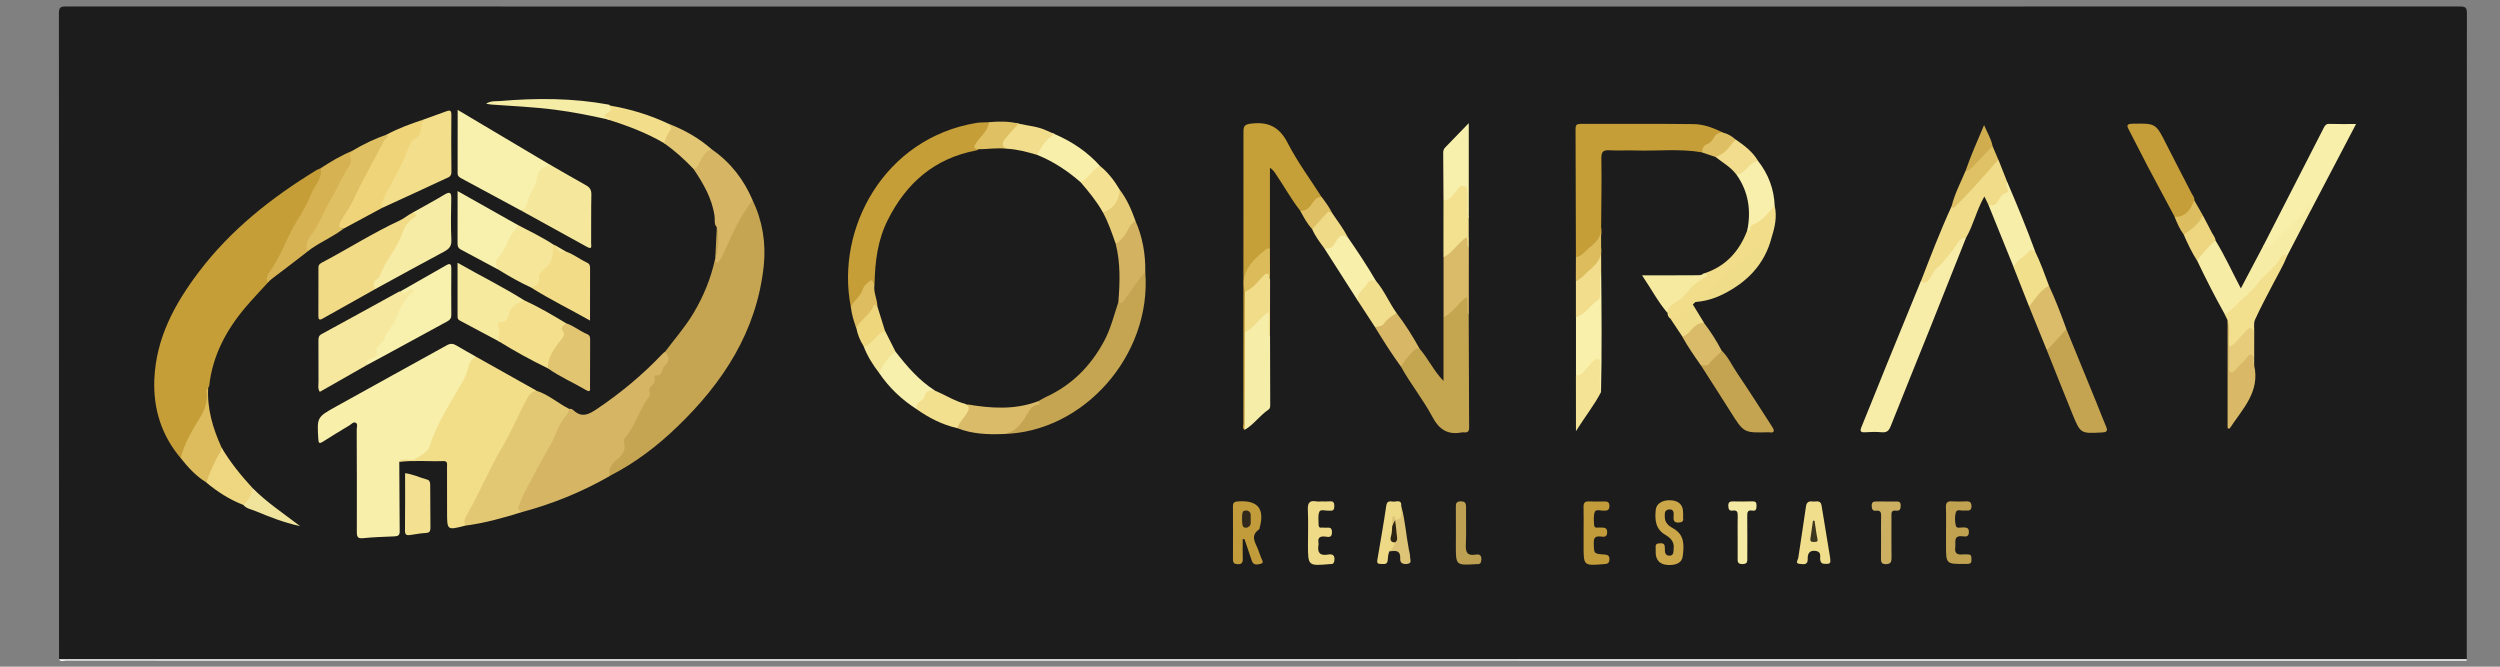 <?xml version="1.0" encoding="utf-8"?>
<!-- Generator: Adobe Illustrator 24.3.0, SVG Export Plug-In . SVG Version: 6.00 Build 0)  -->
<svg version="1.1" id="katman_1" xmlns="http://www.w3.org/2000/svg" xmlns:xlink="http://www.w3.org/1999/xlink" x="0px" y="0px"
	 viewBox="0 0 4252 1133.9" style="enable-background:new 0 0 4252 1133.9;" xml:space="preserve">
<rect x="0" y="0" width="4252" height="1133.9" fill="#808080" stroke="none"/>
<style type="text/css">
	.st0{fill:#1C1C1C;}
	.st1{fill:#FEFEFE;}
	.st2{fill:#C69E38;}
	.st3{fill:#C5A551;}
	.st4{fill:#F8EFAB;}
	.st5{fill:#F2DE89;}
	.st6{fill:#D6B665;}
	.st7{fill:#C59F38;}
	.st8{fill:#C59E38;}
	.st9{fill:#E3C873;}
	.st10{fill:#F8F0AD;}
	.st11{fill:#F7EDA8;}
	.st12{fill:#C4A550;}
	.st13{fill:#F1DB87;}
	.st14{fill:#F6E89E;}
	.st15{fill:#F5E79B;}
	.st16{fill:#F2DE8B;}
	.st17{fill:#F7ECA5;}
	.st18{fill:#F7EFAA;}
	.st19{fill:#F7ECA6;}
	.st20{fill:#EFD47A;}
	.st21{fill:#F6EA9F;}
	.st22{fill:#F3DF8C;}
	.st23{fill:#F1DC89;}
	.st24{fill:#F8F1AD;}
	.st25{fill:#C4A450;}
	.st26{fill:#D6B253;}
	.st27{fill:#C59E39;}
	.st28{fill:#F2DC87;}
	.st29{fill:#F6EDA9;}
	.st30{fill:#DFC063;}
	.st31{fill:#F5E699;}
	.st32{fill:#F2DE8A;}
	.st33{fill:#E1C571;}
	.st34{fill:#DDBC5E;}
	.st35{fill:#F7EEAA;}
	.st36{fill:#F0DD89;}
	.st37{fill:#DABB6A;}
	.st38{fill:#F3E08E;}
	.st39{fill:#F8F0AB;}
	.st40{fill:#DABB69;}
	.st41{fill:#D3B361;}
	.st42{fill:#F7F0AC;}
	.st43{fill:#F3E191;}
	.st44{fill:#F8EFAA;}
	.st45{fill:#F7EFAB;}
	.st46{fill:#F3E18F;}
	.st47{fill:#D9B967;}
	.st48{fill:#C29C3A;}
	.st49{fill:#EFD781;}
	.st50{fill:#DABC6A;}
	.st51{fill:#F0DE8C;}
	.st52{fill:#F3E08F;}
	.st53{fill:#F6EAA1;}
	.st54{fill:#CBA749;}
	.st55{fill:#F5ECA6;}
	.st56{fill:#D8B867;}
	.st57{fill:#F4E394;}
	.st58{fill:#F2DD8B;}
	.st59{fill:#EEDA87;}
	.st60{fill:#F2DF8C;}
	.st61{fill:#F2DF8D;}
	.st62{fill:#E2C673;}
	.st63{fill:#F4E292;}
	.st64{fill:#C1A251;}
	.st65{fill:#F1DD8B;}
	.st66{fill:#D9BB69;}
	.st67{fill:#E0C266;}
	.st68{fill:#E7CC78;}
	.st69{fill:#BDA051;}
	.st70{fill:#CDAF62;}
	.st71{fill:#F5EAA3;}
	.st72{fill:#F1DD8D;}
	.st73{fill:#EED986;}
	.st74{fill:#EFDA88;}
	.st75{fill:#E6CC7B;}
	.st76{fill:#EED680;}
	.st77{fill:#F3E496;}
	.st78{fill:#EED67D;}
	.st79{fill:#DEBD61;}
	.st80{fill:#DCBB5B;}
	.st81{fill:#F0E49D;}
	.st82{fill:#DDBC5D;}
	.st83{fill:#DDC476;}
	.st84{fill:#DFBF64;}
	.st85{fill:#DFBF63;}
	.st86{fill:#D0AD4F;}
	.st87{fill:#DCBD60;}
	.st88{fill:#30291C;}
	.st89{fill:#3C361E;}
	.st90{fill:#2C2313;}
</style>
<g>
	<path class="st0" d="M100.4,1121.2c0-366.2,0-732.3-0.2-1098.5c0-9.6,2.2-11.7,11.8-11.7c1357.3,0.2,2714.6,0.2,4071.9,0
		c9.6,0,11.8,2.2,11.8,11.7c-0.3,366.2-0.2,732.3-0.2,1098.5c-4.4,2.4-9.2,1.2-13.8,1.2c-1355.8,0.1-2711.5,0.1-4067.3,0
		C109.6,1122.4,104.8,1123.6,100.4,1121.2z"/>
	<path class="st1" d="M100.4,1121.2c1365,0,2730,0,4094.9,0c-0.6,0.8,1.3,2.7-1.3,2.6c-3.4-0.1-6.8,0-10.2,0
		c-1357.3,0-2714.6,0-4071.9-0.2C108.1,1123.6,103.2,1126.6,100.4,1121.2z"/>
	<path class="st2" d="M455.5,480.7c-12.5,13.8-25.4,27.2-37.5,41.4c-33.1,39-56.5,82.5-62.2,134.2c-0.1,1.1-1.2,2.2-1.8,3.3
		c-3.6,8.1-1.8,16.7-1.2,24.8c0.6,7.7-1,14.1-4.9,20.5c-13.4,21.7-25.4,44.1-34.8,67.9c-1.1,2.8-2.6,5.4-5.7,6.5
		c-32.7-38.8-46.9-83.6-44.9-134c2.8-70.2,34.6-128.5,75.6-182.7c54.3-71.8,123.8-126.6,200.1-173.2c2.1-1.3,4.6-2.1,6.9-3.1
		c7,6.5,2.9,13,0,19.6c-19.9,44-45.8,85-65.2,129.1C472.9,450.8,460.5,463.7,455.5,480.7z"/>
	<path class="st3" d="M1280.1,340.6c17,35.7,23,73.4,18.8,112.4c-12.1,110.6-68.8,197.6-147.1,272.9
		c-34.4,33.2-72.1,61.8-114.8,83.6c-6.8-3-4.8-8.4-2.8-12.9c3.4-7.7,7.5-15.2,14.5-20.5c4.2-3.2,8.9-7.3,8.3-12.2
		c-2.5-19.9,11.2-33.2,19.4-48.2c12.7-23.4,23.4-47.5,32.8-72.3c1.2-3.3,2.4-6.1,5.3-8.3c12.1-9.4,19-21.3,16.9-37.2
		c16-21.3,33.6-41.3,47.4-64.2c17.6-29.2,30.3-60.2,37.5-93.5c5.1,1.6,6.7-2.2,8.2-5.7c9.9-22.3,20.4-44.3,31.7-66
		C1262,357.6,1267.9,346.3,1280.1,340.6z"/>
	<path class="st4" d="M679.1,785.6c0.2,39.5,0.3,79,0.7,118.5c0.1,7.4-4.2,7.9-9.9,8.2c-17.4,0.8-34.9,1.2-52.2,3
		c-8.8,0.9-10.8-1.7-10.8-10.1c0.2-58.2,0-116.5-0.2-174.7c0-3.9,2.4-9.5-1.9-11.6c-3.9-1.9-7.5,2.9-11,4.9
		c-14.9,8.9-29.8,17.9-44.4,27.3c-6.1,3.9-7.6,2.9-8-4.2c-2.2-36.8-2.6-37.2,29.3-55c62.9-35.1,126.2-69.6,189.1-104.6
		c6.1-3.4,10.7-3.2,16.3,0.2c10.9,6.6,22.1,12.6,33.1,18.9c-9.9,20.9-17.5,42.6-29.6,62.7c-17.6,29.3-35.1,59-46.1,91.7
		c-4.3,12.7-18.3,21.7-31.7,22.5C694.4,783.7,686.2,780,679.1,785.6z"/>
	<path class="st5" d="M679.1,785.6c6.5-7.3,15.1-2.6,22.6-3.6c5.5-0.7,26.3-14.4,27.9-19.6c12.5-42.1,37.3-78,58.5-115.7
		c3.6-6.5,6.1-13,7.6-19.9c1.9-8.8,6-15.6,13.6-20.3c34.3,19.3,68.6,38.6,102.9,57.8c-19.3,20.1-26.3,47.1-39.7,70.5
		c-18.7,32.8-36,66.3-53.3,99.7c-10.1,19.4-20.1,38.9-27.9,59.5c-30.9,8-30.9,8-30.9-22.9c0-25.8,0-51.7-0.1-77.5
		c0-4.4,1.4-9.7-6.3-9.4C729.1,785.1,704,782.5,679.1,785.6z"/>
	<path class="st6" d="M1131.4,597.9c6.8,8,7.7,17-0.3,23.6c-6.2,5.1-3.2,19-16.6,17c-2-0.3-1.5,3.3-1,5.4c1.2,4.7-1,8.2-4.3,11.3
		c-3.5,3.3-6.6,6.7-4.2,12.2c1.2,2.6,0.1,5.2-1.3,7.2c-16,21.9-23,49-40.5,70c-2.9,3.5-2.1,6.7-1.4,10.6c2,10.5-2.2,17.8-10.8,24.8
		c-8.7,7-17.4,16-13.9,29.6c-47.5,27.3-97.9,47.6-150.8,61.8c-10.8-2.1-8-9.3-5.5-15.7c10-25.3,23.7-48.8,36.6-72.6
		c10.5-19.4,21.5-38.5,29.8-59.1c4.5-11.1,11.8-20.5,20.8-28.5c3.4-1,6.1,1.1,8,2.9c14.1,12.6,25.9,6.2,39.1-2.7
		c40.6-27.2,77.9-58.3,111.5-93.7C1128,600.4,1129.8,599.2,1131.4,597.9z"/>
	<path class="st2" d="M2894.7,259.1c-38.1-6.6-76.4-1.9-114.6-3.2c-14-0.5-28.1,0.6-42.1-0.3c-10.9-0.7-14.6,2.1-14.4,13.8
		c0.6,39-0.1,78-0.4,117.1c4.3,24.5-14.4,35.4-29.2,48.4c-3.7,3.3-8.3,6.4-13.7,2.5c-0.2-72.9-0.3-145.9-0.6-218.8
		c0-6.3,2.7-7.9,8.5-7.9c64.2,0.1,128.5-0.4,192.7,0.4c17.4,0.2,34.1,6.8,49.9,14.5C2918.1,235.8,2907.1,248.2,2894.7,259.1z"/>
	<path class="st7" d="M2211.5,358.5c-15.7-20-27.8-42.3-42.1-63.2c-2.3-3.4-4.6-6.8-9.5-9.9c0,45.5,0,91,0,136.5
		c-8,10.5-18.6,18.5-28,27.6c-8,7.8-11.7,16.2-10.6,27.1c0.7,7.6-1.1,15.2,0.4,22.8c1.1,22.1,0,44.2,0.3,66.3
		c0.5,48.8,0.1,97.5,0.3,146.3c0,7-1.4,13.4-5.5,19.2c-4.4-2.9-2.1-7.3-2.1-10.8c0-165.6,0.3-331.2,0.2-496.7
		c0-9.6,2.4-12.1,12.5-13.4c29.4-3.7,48.5,5.2,62.7,32.9c16.5,32.1,38.3,61.5,57.8,92.1c-5.9,7-12.7,13-18.7,19.9
		C2224.5,360.5,2218.5,362.9,2211.5,358.5z"/>
	<path class="st8" d="M1447,521.6c-25.9-132,56.1-286.3,213.4-312.5c7.1-1.2,14.4-0.8,21.6-1.2c5.2,6.1,1.1,11.1-2.3,15.7
		c-4.2,5.8-8,11.7-12.4,17.4c-3.4,4.4-4.5,8.8-2.5,13.9c-2.6,5.6-8.2,5.6-13,6.8c-88.8,22.5-151.2,97.5-157.8,189.2
		c-0.8,10.5-1.1,21.2-4.7,31.3c-10.4,1.2-15.8,7.3-21,16.4C1463.3,507.4,1459.1,518.6,1447,521.6z"/>
	<path class="st9" d="M967.9,695.4c-0.7,7.2-5.7,11.8-9.7,17.2c-10,13.3-13.7,29.8-22.1,44.2c-15.2,25.9-29.2,52.5-43.3,79.1
		c-4.3,8.2-7.1,17.2-10.8,25.8c-2.1,4.9,2.1,6.7,4.2,9.7c-31.1,9.7-62.4,18.4-94.8,22.6c-3.4-7.9-0.2-13.8,4-20.9
		c11.3-19.3,20.7-39.8,30.8-59.7c8.3-16.2,16-32.9,25.4-48.4c16.1-26.6,28.2-55.1,42.3-82.6c4.1-8,8.6-15.8,18.4-17.9
		C932.8,671.1,949,685.8,967.9,695.4z"/>
	<path class="st10" d="M886.4,358.2c-34-18.3-67.9-36.6-101.8-54.9c-3.4-1.9-6.3-3.8-6.3-8.6c0.2-35.1,0.1-70.2,0.1-107.8
		c53.5,31.8,104.9,62.3,156.2,92.8c0.3,0.9,0.4,2-0.2,2.4c-18.2,13.2-20.1,35.2-29.9,53C900,343.3,899.6,356.1,886.4,358.2z"/>
	<path class="st11" d="M3343.8,404.5c-20.6,51.8-41.1,103.6-61.8,155.3c-22,55-44.5,109.8-66.2,164.8c-3.1,7.9-6.6,11.4-15.4,10.6
		c-9.3-0.9-18.8-0.6-28.1,0c-8.3,0.5-9.2-2.1-6.2-9.3c14.5-35.2,28.5-70.6,42.8-105.8c19.3-47.4,38.7-94.7,58.1-142
		c5.1-1.4,9.5-3.8,12.5-8.3c14.6-22,35.2-39.1,49.9-61C3332.5,404.4,3336.6,398.5,3343.8,404.5z"/>
	<path class="st12" d="M2414.4,593c14.7,16.9,23.9,37.6,40.7,54.9c0-36.1,0-72.3,0-108.4c8.6-12.9,20.8-22.3,31.2-33.5
		c2-2.2,4.6-4.3,7.8-3.2c4.5,1.5,2.7,5.6,3,8.7c0.6,8.4-1,16.9,0.9,25.3c0.2,63.6,0.3,127.1,0.7,190.7c0,6.2-2.6,8.4-8.4,7.9
		c-1.3-0.1-2.6-0.2-3.8,0c-23.9,4.7-38.7-4.6-50.3-26.4c-15.6-29.4-36.9-55.6-53.1-84.8c-0.1-11.4,15.7-32.2,25.9-34.1
		C2411.6,589.6,2412.9,591.6,2414.4,593z"/>
	<path class="st3" d="M1947.9,462.9c11,141.9-105.6,272.9-242.7,275.3c-0.6-4.2,2.8-5.1,5.5-5.4c12.3-1.3,19.3-9.6,25.3-18.9
		c8.1-12.6,17.6-23.9,29.1-33.5c2.6-4.2,6.8-6.4,11-8.3c63-29.3,99.6-79.9,117.9-145.2c1.3-4.8,1.4-10.3,6.2-13.5
		c5.7-0.6,8.6-5,11.5-9.1c7.8-11,15.8-21.8,23.7-32.8C1938.4,467.1,1940.8,461.5,1947.9,462.9z"/>
	<path class="st13" d="M638,491.8c-29.9,16.8-59.8,33.5-89.7,50.3c-4.9,2.8-6.8,1.3-6.8-4.2c0.1-27.6,0.2-55.2,0.1-82.8
		c0-5.5,3.5-7.2,7.3-9.2c43.8-23.2,85.7-49.9,130.8-70.8c7.7-3.5,14.4-9.7,22.3-13.5c10.5,2.3,11.8,4.6,4.6,11.1
		c-11.9,10.6-16.7,25.2-24.1,38.4c-11.8,20.9-23,42.2-35.6,62.7C643.2,479.6,639.9,485.2,638,491.8z"/>
	<path class="st14" d="M622.7,621.6c-26.1,14.9-52.1,29.7-78.8,44.9c-3.9-6-2.1-12.1-2.2-17.6c-0.2-23,0-45.9-0.1-68.9
		c0-4.7-0.1-8.8,5.2-11.7c44-23.9,87.8-48.1,131.7-72.2c0.7-0.4,1.7-0.3,2.5-0.5c5.8,1.7,9.5-2.5,13.8-5c3.4-1.9,6.6-1.6,9.1,1.5
		c2.2,2.8,1.2,5.9-0.9,8.1c-25.2,26.6-32.5,63.9-55.6,91.7c1.6,16.1-13,18.4-21.9,25.6C624.1,618.5,623.4,620.1,622.7,621.6z"/>
	<path class="st15" d="M886.4,358.2c10-2.8,10.1-14.6,12.3-20.2c5-12.9,14.1-24.5,15.5-39.4c0.9-10,12.3-13.9,20.4-19
		c20.7,11.9,41.3,23.9,62.1,35.5c6.6,3.7,9.3,8.1,9.1,16c-0.6,27.6-0.2,55.2-0.4,82.8c0,3.8,2.3,11.2-6.7,6.2
		C961.3,399.4,923.8,378.8,886.4,358.2z"/>
	<path class="st16" d="M719.8,203.5c13.1-4.7,26.2-9.5,39.3-14.2c5.1-1.8,8.6-2.4,8.6,5.3c-0.3,32.7-0.3,65.4,0.1,98
		c0.1,8.5-6.3,9.4-11.1,11.7c-35.2,16.5-70.6,32.7-106,49c-9.2-1.8-5.3-8.1-3.7-12.6c3.1-8.8,6.8-17.4,12.2-25
		c11.7-16.8,18.6-35.9,27.1-54.3c5.2-11.3,10.7-22.9,20.6-31.3c1.7-1.4,3.1-3.2,3.1-5.3C710.2,216.2,715.3,210,719.8,203.5z"/>
	<path class="st10" d="M622.7,621.6c0.4-1.6,0.9-3.3,1.1-4.9c1.2-10.4,19.9-5.1,17-16.7c-3.3-13.4,11.4-14.5,13.6-24.9
		c1.7-8.3,9.7-16.6,14.6-24.7c7.1-11.6,9.3-25.9,18.6-36.9c4-4.8,5.8-11.2,12-14.3c2.1-1,4.6-3.3,2.3-6.1c-2.2-2.6-4.6-1-6.6,0.8
		c-4.4,3.8-8.7,7.5-14.2,1.6c26-14.8,52-29.7,78-44.5c7-4,8.6-1.2,8.5,5.7c-0.2,26.3-0.2,52.6,0,78.9c0.1,5.5-2.1,8.4-6.7,10.9
		c-36.5,19.7-72.8,39.6-109.2,59.5C642,611.2,632.3,616.4,622.7,621.6z"/>
	<path class="st17" d="M638,491.8c-3.5-7-4-13,4-17.5c2-1.1,3.4-3.9,4.3-6.2c10-26.4,30.5-47.2,39.2-74.4
		c3.2-9.9,10.1-17.9,18.6-23.6c9.3-6.3-0.1-6.1-2.3-8.5c18.1-10.2,36.4-19.9,54.1-30.6c10.1-6.1,11.8-2.9,11.6,7.3
		c-0.5,23.3-0.9,46.7,0.2,70c0.5,11-4.4,15.4-13,20C715.7,449.1,676.9,470.5,638,491.8z"/>
	<path class="st18" d="M3849.9,417.2c34.1-66.6,68.2-133.3,102.4-199.9c1.9-3.7,3.8-6.8,9.3-6.6c14.4,0.5,28.7,0.2,45.6,0.2
		c-25.8,49.3-50.9,97-75.9,144.8c-11.2,6.4-21.5,13.8-27.1,26c-1.4,3.1-3.6,5.8-6.6,7.7c-10.6,6.6-19.2,15.4-27.2,24.9
		c-4.2,4.9-9.1,9.2-16.2,9C3850.5,423.1,3847.1,422.2,3849.9,417.2z"/>
	<path class="st19" d="M3849.9,417.2c5.7,5.8,9.8,2,14-2.2c10.7-10.5,22.4-20.4,32.8-30.8c9.2-9.2,18.5-19.8,26.6-30.4
		c7.2-9.4,5.5,1.5,8,1.8c-13.7,26.4-27.4,52.8-41.1,79.2c-14.9,13.1-28,27.9-41.3,42.5c-16.8,18.4-35,35.3-52.6,52.9
		c-3.3,3.3-7.3,6-12.5,4.2c-16.7-29.8-32.1-60.2-46.9-91.1c-1.3-3.5,0.1-6.7,2.1-9.3c6.4-8.1,14.1-15.2,20.4-23.5
		c2-2.7,5.4-4,8.8-1.3c15.8,25.8,28.3,53.4,43,81.3C3824.1,465.9,3837,441.5,3849.9,417.2z"/>
	<path class="st6" d="M1280.1,340.6c-21.5,26.8-34.8,58-48.8,88.8c-2.3,5-4.4,10.3-7.9,14.4c-5.1,6-6.7,1.7-7-3.5
		c0,0,0.1-0.3,0.1-0.3c3.8-17.7,4.9-35.5,2.7-53.4c-5.3-5.6-2.9-13-3.9-19.4c-4.4-30.1-19.2-55.3-35.8-79.9
		c4-10.2,10.5-19,16.7-27.9c3.9-5.7,8.3-7.7,14.8-5.1C1242.6,276.2,1265.1,305.5,1280.1,340.6z"/>
	<path class="st20" d="M719.8,203.5c-6.3,10.2,1.1,25.8-15.2,33c-4.7,2.1-9.7,13.2-12.1,20.1c-10.4,30.3-28.8,56.4-42.1,85.1
		c-1.9,4.2-3.6,7.7,0.2,11.5c-22.1,11.9-44.3,23.8-66.4,35.8c-10.4-0.7-12.8-4.5-7.9-14.3c6-12.1,14.4-22.8,20.3-35.2
		c15.2-31.8,32.3-62.6,49-93.6c3.5-6.4,7.4-12.3,12.7-17.3C677.9,217.9,698.8,210.6,719.8,203.5z"/>
	<path class="st21" d="M847.8,580.2c-21.9-11.7-43.8-23.5-65.9-35.1c-3.4-1.8-3.7-4.1-3.7-7.2c0-29.6,0-59.2,0-91
		c38.9,22.2,77.4,41.2,113.8,64.1c-1.7,4.2-5.5,6.5-9,8.6c-6.8,4.2-11.7,9.5-13.9,17.2c-0.9,3.2-2.1,7.1-5,8.6
		c-13.4,7.3-12.3,19.3-11.1,31.6C853.5,581,851.7,582.8,847.8,580.2z"/>
	<path class="st22" d="M847.8,580.2c-0.7-7.2,3.1-18.4,1.8-20.3c-6.8-10.3-1.2-11.5,6.5-12.9c6.7-1.3,8.4-6.9,9.5-12.2
		c3.1-14.4,14.6-19.1,26.3-23.8c24.6,11.1,47.7,24.8,70.8,38.7c1.9,17.3-4.3,31.5-15.4,44.6c-6.3,7.4-10.6,16.3-11.2,26.6
		c-0.1,2.4,0.6,6.7-4.5,5.4C902.9,612.5,875,597,847.8,580.2z"/>
	<path class="st23" d="M3343.8,404.5c-12.7,0.1-15.3,12.2-21.2,19.3c-8.9,10.5-16.4,22.2-27.2,31c-6.1,5-9,12.2-12.9,18.6
		c-3.8,6.1-8.1,10-15.4,4.9c16.7-43.2,33.3-86.5,52.7-128.6c25.7-20.3,44.6-47,67.1-70.3c3.4-3.5,5.6-8.8,12-7.8
		c5.1,12.8,10.1,25.6,15.2,38.5c0.3,3.8,0.6,7.5,2.6,10.8c1.5,2.3,2.1,5.3,0.1,6.9c-8.6,6.7-14.1,16.5-22.7,23.1
		c-4.8,3.7-8.6,0.1-12.2-2.7c-2.1-4.4-4.3-8.8-6.9-14.1C3361.8,357.2,3356.5,382.5,3343.8,404.5z"/>
	<path class="st24" d="M847.5,458.5c-21.2-11.4-42.4-22.8-63.6-34c-4.2-2.2-5.7-5.1-5.7-10c0.2-28.8,0.1-57.5,0.1-89.5
		c34.6,19.5,67.4,38,100.1,56.4c7.2,4.8,3,10.3-0.3,14c-12.4,13.8-14.7,33.4-27.6,46.7C845.5,447.1,853.3,453.9,847.5,458.5z"/>
	<path class="st25" d="M3514.6,559.9c17.1,41.8,34.3,83.7,51.3,125.5c5.4,13.3,10.5,26.8,16.1,40c3,7.1,1.8,9.6-6.4,10.1
		c-36.9,2-37.1,2.3-50.9-31.6c-14.7-36-29-72.1-43.4-108.2C3487.8,579.5,3498.8,567.5,3514.6,559.9z"/>
	<path class="st26" d="M455.5,480.7c-3.7-6.6-0.5-13.3,2.7-17.7c19.5-26.5,28.9-58.2,46-85.8c9.7-15.6,19.2-32.1,25.6-48.3
		c5.4-13.6,19.3-25.5,15.3-42.6c17.3-11.3,35-22,54.2-29.8c2.5,12.5,0.4,23.8-6.3,35.1c-18.1,30.6-33.7,62.6-50.1,94.2
		c-7.1,13.7-17.3,26-19.7,41.9c-19.8,15.2-39.6,30.6-59.6,45.6C460.7,475.4,458,477.9,455.5,480.7z"/>
	<path class="st27" d="M3698.5,368.5c-14.9-27.9-30-55.8-44.8-83.8c-11.1-21-21.5-42.3-32.6-63.3c-3.9-7.3-4.9-10.8,5.9-11
		c39.7-0.7,39.5-0.9,57.6,35.1c14,28,28.8,55.7,43,83.6c1.9,3.6,5.2,6.9,4.5,11.5c1,12.3-6.9,20-14.7,27.5
		C3711.3,374,3704.8,375.2,3698.5,368.5z"/>
	<path class="st28" d="M962.7,427.9c12.9,4.6,23.7,13.2,36,19c4.2,2,4.9,5.1,4.9,9.3c-0.1,28.9-0.1,57.8-0.1,89
		c-34.4-19.5-68.4-36-100.5-56.3c10.8-12.7,13.7-30.3,26.7-42c4.9-4.4,6.9-12.5,7-20c0.1-4.2,0.5-8.6,5.7-10.2
		c0.8,0.2,1.6,0.5,2.4,0.7C949.7,423,954.7,428,962.7,427.9z"/>
	<path class="st29" d="M2116.8,731.1c0.1-55.5,0.2-110.9,0.4-166.4c9.2-12.2,20.8-22.2,31.7-32.9c2.1-2.1,5.1-3.9,8.1-2.9
		c3.6,1.2,2.3,5,2.4,7.8c0.5,11.9-0.8,23.7,0.7,35.6c0.1,38.5,0.2,77,0.3,115.4c0,3.4,0.2,6.9-3.1,9.1
		C2142.5,706.7,2132.5,722.2,2116.8,731.1z"/>
	<path class="st30" d="M523.4,427.6c-5.3-10,0.2-20.3,4.9-26.4c14.7-19.1,22.1-41.8,34.3-62c11-18.1,18.6-38.1,30.6-55.7
		c3-4.4,5.1-9.4,3-14.4c-2.3-5.5,0.6-8.8,3.1-12.7c18.7-11.2,38.3-20.6,59-27.7c3.5,5.7-3.1,6.9-4.8,10.2
		c-18.2,34.7-37.7,68.8-54.2,104.2c-5.6,12-13.8,21.9-19.9,33.3c-3.8,7.1-3.6,11,4.7,12.7c-16.9,12.9-36.4,21.4-53.9,33.3
		C527.9,423.9,525.7,425.8,523.4,427.6z"/>
	<path class="st25" d="M2928.2,596.2c11.4,11.1,17.7,25.7,26.5,38.6c20,29.5,39.1,59.6,58.4,89.5c1.8,2.7,4.4,6.5,3.6,8.9
		c-1.2,3.8-5.9,1.9-9.1,2c-41.9,1.1-41.8,1-64.4-35c-16.7-26.5-33.7-52.9-50.6-79.3c9.3-4.2,16.8-10.7,23.8-17.9
		C2919.8,599.8,2923.2,596.7,2928.2,596.2z"/>
	<path class="st31" d="M942.5,416.8c-1.7,3.4-2.2,7-2.3,10.9c-0.4,11.4-3.2,22.1-13.3,29.3c-5.3,3.8-11,9.7-10.2,15.3
		c1.6,11.8-5.4,14.1-13.6,16.6c-19.3-8.7-37.6-19.3-55.6-30.4c0-0.4,0.2-1,0-1.2c-9.8-10.4-1-17.7,4.6-24.9
		c10.4-13.6,13.2-31.8,26.3-43.8c2.1-1.9,1.1-4.8,0-7.2C899.9,392.8,922.1,403.2,942.5,416.8z"/>
	<path class="st32" d="M2897.5,465.3c37.5-11.9,61-37.9,74.4-73.9c3.2-9.1,9.7-15.2,18.2-19.1c6.5-3,10.3-8.5,14.5-13.8
		c3.5-4.4,8.1-7.4,13.8-8.4c4.3,18.6,0.3,36.4-5.4,54.1c-15,11.2-26.4,26.8-41,37.9c-27.8,21-49.5,49.5-80.1,66.1
		c-10.9,5.9-16,12.3-20.5,22.6c-4.6,10.5-19.6,15.1-30.2,11.3c-3.5-2.4-5.1-5.9-5.1-10.1c-4.7-8.7,1.3-13.4,7.2-17.6
		C2863.3,500.2,2880.3,482.7,2897.5,465.3z"/>
	<path class="st33" d="M931.8,626.4c-0.4-20.3,11.9-34.9,23.3-49.6c3.7-4.7,6.5-8.2,2.1-14.1c-5.2-6.9,2.5-9.1,5.6-12.9
		c13,4.2,23.4,13.4,35.9,18.5c5.1,2.1,5,6.2,5,10.5c-0.1,26.2,0,52.5-0.2,78.7c0,3.5,1.6,10.8-5.9,6.4
		C975.8,651,952.4,641.1,931.8,626.4z"/>
	<path class="st34" d="M307.5,779.3c5.8-25.3,19.3-47.2,32.6-68.9c7.8-12.8,12.9-25.4,11.2-40.4c-0.4-3.6-0.9-7.7,2.8-10.5
		c-2,36,8,69.3,22.7,101.6c1.1,1.4,1.8,3.3,1.3,4.7c-7.7,18.9-13.6,38.7-27.3,54.7C333.5,809.8,319.9,795.1,307.5,779.3z"/>
	<path class="st35" d="M3381.8,348.1c5.4,1.8,10.4,2.4,14.4-3.2c4.7-6.5,7.3-15,16.8-17.3c3-0.7,3.4-4.2,1.2-7.3
		c-2.4-3.3-2.7-6.9-0.1-10.4c16.6,38.7,32.6,77.6,47.1,117.1c-12.5,5.9-21.1,16.5-30.9,25.6c-1.5,1.4-2.5,3.4-5.1,2.7
		C3410.6,419.5,3396.2,383.8,3381.8,348.1z"/>
	<path class="st36" d="M2841.2,542.2c14.1-0.9,24.9-5.5,29.7-20.8c3.4-11,16.2-13.3,24.4-19.6c21-15.9,38.1-36.5,58.7-51.8
		c17.4-12.8,30.1-29.7,47.1-42.2c3.5-2.6,7.5-3.9,12-3.6c-11.8,45.3-41.4,75.6-82.3,96.1c-16.3,8.2-33.7,13.2-54,13.6
		c7.6,12.5,14.5,23.8,21.4,35.1c-12.5,6.8-20.1,20.3-34.3,24.6c-0.7,0.2-1.6-0.4-2.3-0.8C2854.7,562.6,2847.9,552.4,2841.2,542.2z"
		/>
	<path class="st37" d="M1766.1,682.2c2.4,2.1,2.8,5.6,0,5.9c-13.5,1.4-17.1,13.7-22.4,22c-9.6,14.9-20,26.3-38.5,28.1
		c-26.2,1-52.1-0.2-76.8-9.9c-0.6-2.5-1.6-5.3-0.3-7.4c7.3-11.4,13.6-23.3,18.4-35.9c19.5,0,38.8,3.9,58.4,3.1
		c15.8-0.6,31.4-0.5,46.5-6.3C1756.1,680,1761.3,678.5,1766.1,682.2z"/>
	<path class="st38" d="M3783.7,534.4c5.5-2.6,9.9-6.4,14.1-10.6c14.7-14.6,31.7-27.5,43.8-43.9c11.2-15.1,28.3-24.4,37-41.5
		c2-4,6.1-7.6,11.5-3.5c-6.5,16.4-15.6,31.6-23.7,47.2c-10.6,20.4-21.5,40.6-31,61.5c-2.8,6.1-1.1,14.2-1.5,21.3
		c-6.7-0.9-12,0.9-16.4,6.5c-4.9,6.2-10.3,12.2-16.7,16.9c-3.1,2.2-8.5,8.4-11.2-1.2c-0.6-14.1,1.2-28.3-0.9-42.3
		C3787.1,541.3,3785.4,537.8,3783.7,534.4z"/>
	<path class="st39" d="M2723.3,463c0.7,68,1.3,135.9-0.3,203.9c-6.9-2.4-5.8-8.5-6-13.6c-0.5-12-0.1-24.1-0.1-37.5
		c-9,4.7-12.8,12.6-19.1,17.9c-5,4.2-9.5,10.5-17.4,5.3c0-33.2,0-66.4,0-99.6c7.2-8.9,15.7-16.7,24.8-23.3
		c9.4-6.8,12.7-15,11.8-25.9c-0.5-5.9-0.5-11.8,0.3-17.7C2717.8,468.6,2717.3,463.7,2723.3,463z"/>
	<path class="st40" d="M2498.1,536.8c-5-9.8,0.1-20.8-3.6-31.9c-14.6,10.4-23.1,27-39.3,34.6c0-34,0-68,0-102.1
		c8.2-11.8,19.3-20.9,29.3-31c2.9-2.9,6.5-6.8,10.8-4.7c3.9,1.9,1.4,6.8,1.9,10.4c0.4,3.3-0.7,6.7,1,9.9
		C2498.1,460.2,2498.1,498.5,2498.1,536.8z"/>
	<path class="st41" d="M1947.9,462.9c-13.5,13.4-22.4,30.3-34.2,45c-2.5,3.1-4,11.5-11.6,5.9c-3.8-3-4.4-7.3-3.8-11.4
		c4-27.4,1.2-54.4-3.8-81.4c-0.2-1.2,0-2.5,0.1-3.8c8.7-13.3,19.3-25.2,27.8-38.6c1.8-2.8,5-4.6,8.8-2.8
		C1943.5,403.5,1948.4,432.7,1947.9,462.9z"/>
	<path class="st42" d="M2455.1,340.4c-0.2-26.7-0.3-53.5-0.5-80.2c0-3.5,0.6-6.6,3.2-9.2c12.7-12.9,25.2-26,40.3-41.6
		c0,56.7,0,109.1,0,161.5c-6.9-1.4-5.9-7.3-6.2-11.9c-0.7-9.2,0.1-18.5-0.4-27.8c-0.2-2.8,0.4-6.5-2.8-7.8c-3.9-1.6-6,2-8.2,4.4
		c-3.7,4-6.6,8.8-11.3,11.8C2464.7,342.3,2460.1,344.6,2455.1,340.4z"/>
	<path class="st43" d="M689,804.8c13.6,1.7,25,7.6,37.2,10.8c5.1,1.3,5.5,5.5,5.5,10c0,23.8,0.1,47.5,0.4,71.3c0.1,6-1,9.4-8.2,9.6
		c-8.8,0.4-17.6,2.3-26.4,3.5c-5.2,0.7-8.7,0.1-8.7-6.9C689.2,870.5,689,837.9,689,804.8z"/>
	<path class="st4" d="M1794.2,228.3c29.5,12.7,55.6,30.2,77,54.3c-8.6,12.4-17.8,24.2-33.1,29.1c-10-2.2-16.2-10.2-24-15.7
		c-12.8-8.9-25.7-17.5-40-24.1c-4.2-1.9-8.6-3.7-11.2-7.9c0.3-17.2,13.7-25.9,24.2-36.5C1788.6,226,1792,226.2,1794.2,228.3z"/>
	<path class="st44" d="M2292.8,404.2c16.5,24,32.7,48.2,47.3,73.4c-6.1,5.8-12.9,11-19.5,16.1c-6.4,5-2.4,15.3-11.3,17.7
		c-19-29.7-37.9-59.3-56.9-89c11.9-4.4,16.9-16.6,26.6-23.4C2285.7,394.4,2288.7,401.3,2292.8,404.2z"/>
	<path class="st45" d="M3018.4,350.1c-11.5,11.6-20.8,26.1-37,31.8c-4.8,1.7-3.8,4.6-4.4,7.5c-0.7,3.3-2.2,4.3-5.1,1.9
		c6.6-33.9,1.8-65.6-18.5-94.2c6.4-7.6,14.6-13.3,21.6-20.3c3.7-3.8,9.6-4.7,15.2-2.9C3007.8,296.3,3017.3,321.7,3018.4,350.1z"/>
	<path class="st42" d="M1559.1,696c-25.5-16.3-47-36.7-64-61.8c-1-12.8,12.8-31.6,27.4-37.5c6.2,0.5,9.5,5.1,12.7,9.5
		c13.8,18.9,29.6,35.7,48.9,49.1c3.2,2.2,7.8,4.2,5.8,9.8c-7.4,0.9-11.5,4.8-14.9,11.8C1571.4,684.3,1564.3,689.5,1559.1,696z"/>
	<path class="st46" d="M2455.1,340.4c11.9,0.5,16.4-9,22.5-16.3c3.4-4.1,6-10.1,13-7.7c7.1,2.5,4.7,9,5.2,14.2
		c1.3,13.4-2.5,27,2.2,40.2c0,17,0,34.1,0,51.1c-4.4-5.3-0.5-12.3-3.5-18.5c-15.3,9.6-23.2,26.6-39.5,34
		C2455.1,405.1,2455.1,372.7,2455.1,340.4z"/>
	<path class="st47" d="M3788.7,544.7c5.5,14.8,0.7,30.2,2.7,45.3c7.7,10.5,0.8,23.3,5.4,35.1c8.7-2.9,12.5-11.1,18.8-16.2
		c3-2.4,5-5.8,8.4-7.7c5.2-3,8.9-2.7,9.1,4.6c0.1,5-0.8,10.1,0.7,15.1c10.7,45.9-20.3,75.1-41.7,108.1c-1.1-0.2-2.3-0.4-3.4-0.6
		C3788.7,667.2,3788.7,606,3788.7,544.7z"/>
	<path class="st48" d="M2113.6,917c0,11.4-0.2,22.8,0.1,34.2c0.1,5.9-2.1,8.5-8.2,8.4c-5.8-0.1-8.5-2-8.5-8.2
		c0.2-30.1,0.1-60.2,0-90.3c0-5.9,2.2-7.9,8.2-8.3c34-2.5,46.3,12.3,37.1,45.2c-0.2,0.8-0.2,2-0.8,2.4c-16.3,11.2-5.6,23.4-1.3,35.4
		c1.6,4.4,3.3,8.7,4.8,13.1c1.2,3.6,5.9,8.4-1,10.1c-5.2,1.2-12.2,3-14.9-5.2c-4.1-12.3-8.3-24.6-12.5-36.9
		C2115.6,916.9,2114.6,917,2113.6,917z"/>
	<path class="st49" d="M350.8,820.6c6.4-18.2,14.1-35.8,24.1-52.3c1.2-2,1.3-4.7,1.9-7.1c14.9,25.2,33.3,47.8,53.1,69.3
		c3.3,9.3-0.6,16.8-5.7,24.2c-2.7,3.8-5.4,6.3-10.3,4.1C390.6,849.8,369.9,836.5,350.8,820.6z"/>
	<path class="st50" d="M3514.6,559.9c-11.1,11.9-22.2,23.9-33.3,35.8c-10.1-24.8-20.1-49.5-30.2-74.3c2.4-16.8,16.4-25.2,26.8-36.2
		c1.8-1.9,4.7-1.3,6.9,0.5C3496.1,509.9,3505.5,534.9,3514.6,559.9z"/>
	<path class="st51" d="M3112.8,949.3c-0.4,4.3,2.8,9.8-5.7,9.7c-5.6-0.1-10.3,0.9-11.4-7.6c-0.5-4.5,2.6-12.4-6.6-14.2
		c-11-2.1-14.9,4-14.5,12.9c0.5,11.6-7.2,9.5-13.4,9c-8.9-0.7-3.3-6.7-2.7-10.3c4.3-29.2,9-58.3,13.1-87.5c1-7.3,4.9-9.2,11.3-8.4
		c5.7,0.8,13.5-3.2,15.2,6.8C3102.9,889.5,3107.9,919.4,3112.8,949.3z"/>
	<path class="st52" d="M1559.1,696c-3.5-11.8,10.4-13,12.8-20.7c3.1-10.1,9.1-12.9,18.6-10.9c1.3-1.1,3-2.1,4.6-1.4
		c16.8,7.2,34.3,12.7,48.7,24.5c6.9,5.6,3,11.2-0.2,16.6c-4.9,8.2-12.7,14.6-15.2,24.2C1602.9,722.5,1580.2,710.9,1559.1,696z"/>
	<path class="st53" d="M2897.5,465.3c2,0.6,4.6,0.6,5.8,1.9c1.4,1.5-0.8,2.2-2.2,3.2c-9.4,7-20.6,12.8-27.4,21.8
		c-8.2,10.8-17.7,18.7-29,25.5c-5.2,3.2-9,7.7-8.7,14.5c-16.2-19-27.7-41.1-43.2-63.9c13.6,0,25.1,0,36.7,0
		c18.7,0,37.4-0.2,56.1-0.2C2889.8,468,2894,468.4,2897.5,465.3z"/>
	<path class="st54" d="M2862.8,876.3c-1.4,4,3.1,10.7-4.9,12.1c-7.3,1.3-12.5-0.2-11.5-9.6c0.6-5.9,0.9-13.4-8.1-12.3
		c-8.1,1-6.9,8.5-6.7,14.3c0.4,8.8,7.1,14,13.5,17.5c20.5,11.1,19.2,29.4,16.9,47.7c-1.4,11.3-10.9,14.6-20.7,14.9
		c-10.7,0.4-20.9-2-24.4-13.9c-1.5-5.1-0.6-10.9-1-16.4c-0.4-6.3,3.7-6.3,8.3-6.6c6.9-0.4,7.4,3.6,7.4,8.9
		c-0.1,5.6,0.1,12.2,7.7,12.2c7.9,0,6.7-6.9,7.3-12.3c1.3-11.2-5.5-18.1-13.5-22.7c-17.7-10.1-18.7-26-17-43.1
		c1-10.2,10.9-16.4,24-16.2c12.8,0.2,20.7,5.9,22.2,16.4C2862.6,870,2862.6,873,2862.8,876.3z"/>
	<path class="st55" d="M1031.8,202.7c-28.9-6.5-57.8-12.2-87.2-16c-35.8-4.7-71.8-6.2-107.8-8.8c-2.9-0.2-5.8-0.8-10.1-1.4
		c8.2-5.6,16.8-4,24.3-4.7c61.6-5.3,123.1-5.1,184.2,6.1c0.7,0.1,1.4,0.9,2,1.4c3.8,2.7,5.9,6.1,3.1,10.5c-2,3.2-2.8,5.5-1.6,9.9
		C1040.6,206.6,1034.9,203.2,1031.8,202.7z"/>
	<path class="st56" d="M2414.4,593c-7.3-1.9-10.6,4.2-14.4,7.9c-6.8,6.8-12.6,14.5-16.9,23.2c-15.7-21.5-29.9-43.9-43.8-66.6
		c11.8-8.6,18.8-24.1,35.9-25.2C2390,551.5,2402.7,571.9,2414.4,593z"/>
	<path class="st57" d="M2680.3,639c11-0.1,15-9.9,21.6-15.9c2.1-2,3.2-5.2,5.4-6.9c3.5-2.8,7.7-7,12.2-4.9c3.5,1.6,1.3,6.9,1.6,10.5
		c1.2,15.1-2,30.3,1.9,45.2c-11.6,22.2-27.2,41.7-42.6,66.3C2680.3,699.4,2680.3,669.2,2680.3,639z"/>
	<path class="st58" d="M1031.8,202.7c1.3-0.2,3.1,0.1,3.7-0.6c2.4-2.6-0.8-1.9-1.6-2c-2.4-0.5-5.8,0.1-5.6-3.4
		c0.1-1.6,2.4-3.6,4.1-4.3c6.5-2.7,8.4-6.7,4.8-12.9c34.6,5.9,67.9,15.9,99.6,30.9c7.6,3.9,8.8,9.5,4.4,16.5
		c-2.7,4.3-4.4,8.9-5.6,13.8c-0.8,3.1-2.5,5.5-6.2,2.7C1098.7,225.5,1065.7,213.1,1031.8,202.7z"/>
	<path class="st59" d="M2247.7,852.8c4.7,0,9.4,0.3,14-0.1c6.6-0.6,7.8,2.7,7.7,8.4c0,5.3-1.7,8.1-7.3,7.4c-0.4,0-0.9,0-1.3,0
		c-5.8,0.6-14.6-2.8-16.7,1.7c-2.9,6.3-1.4,14.8-1.4,22.4c0,7.2,5.9,4.1,9.5,4.8c5.4,1,13.4-3.3,13.3,8c-0.1,10.7-7.6,7.4-12.5,7.1
		c-8.4-0.6-11.9,2.3-10.5,10.7c0.2,1.2,0.2,2.6,0,3.8c-2.3,13,2.6,18.6,16.1,16.2c8-1.5,12.1,1.4,10.9,10.2c-0.5,4.2-2.1,6.2-6.3,6
		c-0.4,0-0.9,0-1.3,0c-37.3,3.3-37.3,3.3-37.3-33.5c0-19.5,0.7-39.1-0.2-58.6c-0.5-11.3,2.2-16.7,14.3-14.6
		C2241.6,853.3,2244.7,852.9,2247.7,852.8C2247.7,852.9,2247.7,852.8,2247.7,852.8z"/>
	<path class="st60" d="M3484.8,485.7c-14.9,8.5-23.6,22.7-33.7,35.7c-8.7-22.1-17.4-44.1-26.1-66.2c3.7-13.5,18.1-17.4,25.4-27.8
		c2.4-3.3,7-2.3,10.6-0.5C3470.3,446.1,3477.5,465.9,3484.8,485.7z"/>
	<path class="st48" d="M2693.4,905.6c0-14.4,0.3-28.9-0.1-43.3c-0.2-7.2,2.3-9.9,9.6-9.5c8.5,0.5,17,0.2,25.5,0.1
		c5.3-0.1,8.8,0.7,8.9,7.4c0.1,7.2-3.4,8.3-9.4,8.3c-5.3,0-13.5-2.8-15.4,1.9c-2.6,6.6-1.7,14.9-1.2,22.4c0.4,6.6,6.4,4,10.1,4.3
		c5.9,0.5,12.4-1.1,12.1,8.5c-0.3,9.3-7.2,7-12,6.7c-8.5-0.6-10.9,2.5-10.8,10.9c0.3,18.4-0.2,18.6,18.1,19.8
		c5.7,0.4,8.5,1.9,8.5,8.1c0,6.3-3.2,8.1-8.6,8.2c-0.4,0-0.9,0-1.3,0.1c-34,2.8-34,2.8-34-31
		C2693.4,920.9,2693.4,913.2,2693.4,905.6z"/>
	<path class="st23" d="M2160,572.3c-4.3-13.2-0.3-26.9-2.7-41.5c-15.5,9.4-23.2,27.3-40.1,33.9c0.1-22.9,0.2-45.7,0.2-68.6
		c8-12.1,19.5-20.8,30-30.5c2.5-2.3,5.2-5,8.8-3.9c5.1,1.6,2.6,6.3,3.2,9.8c0.2,1.2,0.2,2.5,0.7,3.7
		C2160,507.6,2160,539.9,2160,572.3z"/>
	<path class="st61" d="M2375.3,532.4c-8.3,4.8-16.2,10.2-21.7,18.2c-3.6,5.2-10,3.6-14.2,6.9c-10-15.4-20.1-30.8-30.1-46.1
		c-2.2-14.3,11.6-19.9,16.9-30.2c2.7-5.3,8.7-4.7,13.9-3.6C2354.5,494.2,2362.6,514.8,2375.3,532.4z"/>
	<path class="st62" d="M1129.4,243.4c2.9-8.1,6.2-15.9,11.1-23.1c2.8-4.1-2.6-6.5-3.6-9.9c27.2,10.5,52.2,24.6,74.1,44
		c-13.6,2.2-16.5,14.9-22.3,24.1c-2.6,4.1-3.8,8.2-9.1,8.9C1164.2,271.1,1147.6,256.3,1129.4,243.4z"/>
	<path class="st63" d="M1837.9,309.9c13.3-6.4,19.4-21.7,33.3-27.4c13.8,11.2,24.4,25.2,33.4,40.4c5.2,17.4-7.5,36.3-26.9,40.3
		c-3.1-0.4-5.5-2.2-7.3-4.7c-9.9-13.7-19.9-27.3-30.3-40.5C1838.2,315.7,1836.7,313.1,1837.9,309.9z"/>
	<path class="st64" d="M3309.8,906.1c0-14.4,0.4-28.9-0.2-43.3c-0.3-7.9,2.5-10.6,10.2-10.1c8.1,0.5,16.2,0.4,24.2,0
		c6.4-0.3,9.1,1.8,9.1,8.6c-0.1,7.1-4.2,7.2-9.2,7c-0.8,0-1.7-0.1-2.5,0c-5.1,1-13-3.2-14.9,3c-2.1,7-1.7,15.4-0.1,22.6
		c1.3,5.6,8,3,12.4,3.1c5.6,0.2,9.9,0.2,9.9,7.9c0,8-4.9,8-10.1,7.3c-17.2-2.3-11.9,10.1-13.1,18.8c-1.6,11.3,4.6,12.8,13.5,11.9
		c2.9-0.3,6,0,8.9,0.1c4.7,0.1,5.2,3.4,5.1,7.1c-0.1,3.7,0.9,8.1-4.7,8.8c-2.1,0.3-4.2,0.2-6.4,0.2c-32.1,0.2-32.1,0.2-32.1-31.7
		C3309.8,920.5,3309.8,913.3,3309.8,906.1z"/>
	<path class="st65" d="M1794.2,228.3c-15.2,7.3-22.5,21.4-30.3,35.1c-5.7,3.9-11.5,0.8-17.1-0.3c-11.2-2.1-22.4-4.2-33.6-6.4
		c-11.5-6-13.8-11.4-7.5-21.4c5.7-9.2,14.1-16.4,21.1-24.6c1.3-1.5,3.6-2,5.6-0.4c16.1,3.7,32.8,4.6,48,11.9
		C1785,224.3,1789.6,226.2,1794.2,228.3z"/>
	<path class="st66" d="M2861.4,572.9c3.2-1.9,7.1-3.3,9.6-6c7.7-8.1,14.2-17.7,27-17.9c11.4,14.9,21.5,30.6,30.1,47.2
		c-5.7,8.8-15.4,13.8-21.3,22.6c-3.1,4.6-9.4,1.7-14.2,2.2C2881.6,605.4,2870.7,589.7,2861.4,572.9z"/>
	<path class="st65" d="M2723.3,463c-4.4,11.4-1,23.3-2.2,34.9c-0.4,3.7,0.6,9.7-1.3,10.9c-14.3,8.8-22.4,25.6-39.5,30.6
		c0-20.4,0-40.9,0-61.3c6.5-10.8,16.2-18.6,25.5-26.5c6.9-5.9,12.1-11.4,11.8-21.1c-0.1-3.4,0.2-8,5.6-8.4
		C2723.2,435.8,2723.2,449.4,2723.3,463z"/>
	<path class="st67" d="M3398.7,271.5c-14.4,16.3-28.5,32.8-43.2,48.8c-10.1,11.1-20.7,21.7-31.5,32.2c-3.2,3.1-3.9-0.5-4.4-2.9
		c5.1-20.3,14.9-38.7,22.9-57.8c11.5-14.4,26.8-25.4,37.6-40.6c2-2.8,5.1-4.5,8.9-2.5C3392.2,256.3,3395.5,263.9,3398.7,271.5z"/>
	<path class="st68" d="M1875.8,361.2c17.3-5.7,27.6-19.3,28.8-38.3c12.2,16,19.9,34.1,26.6,52.8c-10.4,5.5-12.6,17.2-19.2,25.5
		c-4.2,5.4-8.1,10.4-14.6,13c-0.4-0.1-1.1,0-1.2-0.3C1886.5,397.6,1877.8,380.6,1875.8,361.2z"/>
	<path class="st69" d="M2476.2,905.8c0-14.5,0.1-28.9-0.1-43.4c-0.1-5.8,0.6-9.6,8.1-9.7c7.6-0.1,9.3,3.1,9.3,9.9
		c-0.3,21.3,0.6,42.5-0.4,63.8c-0.6,12.7,2.3,19.3,16.4,16.9c5.4-0.9,10.2-0.2,10,7.6c-0.2,5.6-1.3,9.2-7.8,8.6c-0.4,0-0.9,0-1.3,0
		c-34.3,2.1-34.3,2.1-34.3-32.1C2476.2,920.2,2476.2,913,2476.2,905.8z"/>
	<path class="st70" d="M3199.3,913.3c0-11.9-0.2-23.8,0.1-35.6c0.2-6.1-1.2-10-8.3-9.1c-6.6,0.8-7.5-3.1-7.7-8.5
		c-0.2-6.9,3.9-7.3,9-7.2c10.2,0.2,20.4,0,30.6,0.1c4.5,0,9.6-1.1,9.7,6.4c0.1,6.2-1.3,10-8.4,9.1c-8.2-1-7.3,4.8-7.3,9.9
		c0,23.3-0.2,46.7,0.1,70c0.1,7.1-1.2,11-9.5,11.1c-8.4,0.1-8.5-4.5-8.4-10.6C3199.4,937,3199.3,925.2,3199.3,913.3z"/>
	<path class="st71" d="M2955.4,913c0-11.9-0.2-23.7,0.1-35.6c0.2-6-0.9-10.1-8.2-9c-6.5,1-7.6-2.6-7.8-8.2c-0.2-6.8,3.4-7.5,8.8-7.4
		c10.6,0.2,21.3,0.3,31.9-0.1c5.6-0.2,7.4,1.7,7.3,7.3c-0.2,5.2-0.2,9.6-7.3,8.4c-8.2-1.4-8.6,3.4-8.5,9.7
		c0.3,23.3,0.1,46.6,0.1,69.9c0,6,1.1,11.5-8.5,11.4c-9-0.1-7.9-5.4-7.9-10.9C2955.5,936.7,2955.4,924.9,2955.4,913z"/>
	<path class="st72" d="M2990.2,273.9c-16.1,1.7-20.6,21.6-36.8,23.2c-9.6-13-23.8-20.7-36.1-30.5c11.8-9.5,20.6-22.5,34.5-29.5
		C2966.6,247.4,2981,257.9,2990.2,273.9z"/>
	<path class="st30" d="M1732.5,210.2c-8,8.9-16.5,17.4-23.7,27c-4,5.3-6,12.5,3.6,15.7c-15.9,4.6-31.8,8.8-47.9,0.9
		c-9.8-0.9-8.3-4.5-3.8-11.2c7.4-11.3,19.8-19.8,21.3-34.8C1698.9,206.3,1715.8,206.1,1732.5,210.2z"/>
	<path class="st73" d="M2362.9,937.8c-1.8,4.8-2.4,9.8-2.7,14.9c-0.5,8.7-7.6,6.3-12.6,6.4c-7.1,0.1-5.2-5.4-4.6-9.2
		c4.9-29.9,10.5-59.6,14.7-89.6c1.3-8.9,6.3-7.8,11.5-7.2c5.5,0.7,15.1-4.6,14,7.9c-0.3,8.7,7.6,19.1-5.2,25.2
		c-1.1,0.2-2.3,0.2-3.4,0.1c-5.8,1.3-1.9,6-3,8.9c1.4,8.9-4.5,18.5,2.5,26.9C2376.2,931.5,2370.1,935,2362.9,937.8z"/>
	<path class="st74" d="M2292.8,404.2c-12.8-9.7-18.2,2.6-22.3,9.5c-4.8,8.1-10,10.1-18.1,8.7c-7.7-10.4-15.5-20.7-20.7-32.7
		c-1.4-4.1,0-7.6,3.2-10.2c6.3-5.1,11.5-11.2,16.8-17.2c5.3-6,9.8-5.3,14.3,0.5C2275.5,376.4,2285.1,389.6,2292.8,404.2z"/>
	<path class="st75" d="M3833.9,621c-5.2-5.3,2.7-16.5-5.9-18c-4.6-0.8-8.3,9.5-14,13.4c-4.4,3.1-7.5,8-11.3,11.9
		c-2.3,2.4-4.7,5.9-8.4,4.6c-4.8-1.6-3.1-6.4-3.1-10c-0.1-11,0.1-22,0.3-33c11.1-5,16.9-15.5,25.2-23.5c4.8-4.6,10.2-15.1,17.3-1.7
		C3833.9,583.6,3833.9,602.3,3833.9,621z"/>
	<path class="st76" d="M3768.1,409.2c-12.3,9.6-21.7,22-31.3,34.1c-9-14-16.1-29-22.7-44.2c8.5-13.2,21.6-22,32.4-33
		c5.4,10.3,10.9,20.5,16.1,30.8C3764.7,400.8,3768.1,404.3,3768.1,409.2z"/>
	<path class="st77" d="M1523.2,598.1c-13.1,9.1-21,22.3-28.1,36.1c-10.9-14.2-20.3-29.2-26.5-46c7.4-6.8,15.2-13.3,22.5-20.3
		c4.2-4,8.7-8.2,15.6-6.2C1514.6,572.7,1525.6,582.4,1523.2,598.1z"/>
	<path class="st78" d="M1505.1,562.4c-11.2,4.9-17.7,15.3-26.9,22.6c-3.3,2.6-5.5,4.7-9.7,3.2c-6-9.4-9.9-19.5-12.1-30.4
		c-1.5-2.5-1.1-5.4,0.4-7.2c8.9-10.6,17.6-21.3,26.2-32.1c4.2-5.3,9.1-2.4,12.1,2.9c4.1,9.6,6.8,19.6,10.4,29.4
		C1507,554.6,1508.9,558.7,1505.1,562.4z"/>
	<path class="st79" d="M1492.4,521.6c-2.2-1-5-6-6.7-1.5c-6,15.6-21.9,23.3-29.2,37.7c-4.7-11.6-7.9-23.7-9.5-36.2
		c6.3-10.8,17.1-18.3,21-30.9c1.5-4.8,6.6-8.7,10.7-12.3c6.3-5.6,5.5,3.7,8.9,4.7C1492.5,495.5,1499.4,507.7,1492.4,521.6z"/>
	<path class="st80" d="M2160,475.2c-2.2-8.1-2.3-15.4-13.2-4.1c-8.7,9-16.6,20.3-29.4,25.1c-8.9-34.1,13-53.3,35.4-72.1
		c1.7-1.5,4.7-1.5,7.1-2.1C2160,439.6,2160,457.4,2160,475.2z"/>
	<path class="st81" d="M413.9,858.7c9.4-7.1,13.3-17.4,16-28.3c23.5,23.8,51.4,42.2,80.6,64.5c-28.7-6.3-52.8-16.1-76.8-26
		C426.9,866.1,419,865.1,413.9,858.7z"/>
	<path class="st82" d="M2723.2,422.2c2.2,20.9-13.4,31-26.1,43c-5.2,4.9-9.9,10.4-16.9,13c0-13.6,0-27.2,0.1-40.8
		c9.3-1,14-8.6,20.4-13.9c11.8-9.8,23.9-19.2,22.4-36.9C2723.2,398.4,2723.2,410.3,2723.2,422.2z"/>
	<path class="st83" d="M2362.9,937.8c5.4-3.8,8-9.5,10.1-15.4c-1.8-12.7-4.9-25.3-0.3-38.1c17.1-1.7,8-15.1,10.6-23.3
		c6.7,23.9,8.1,48.8,12.8,73.1c0.9,4.5,2.3,9.1,2.2,13.7c-0.1,3.9,3.6,9.8-4.1,11.2c-6.8,1.2-13.2-0.8-12.7-8.1
		C2382.5,935.1,2373,936.4,2362.9,937.8z"/>
	<path class="st84" d="M2951.8,237.3c-10.2,11.4-17.9,25.6-34.5,29.5c-7.5-2.5-15-5.1-22.6-7.6c0.7-6.1,1.9-11.3,8.8-14
		c5.2-2,9-6.5,11.6-11.3c3.5-6.5,8.7-8.8,15.7-8.3C2938.8,227.7,2945.8,231.6,2951.8,237.3z"/>
	<path class="st85" d="M2266,362.9c-3,0.7-4.9-5.4-8.7-1.1c-8.4,9.4-17.1,18.6-25.6,27.9c-8.5-9.3-14.4-20.3-20.3-31.3
		c10.1,1.1,15.6-5.4,20.5-12.5c4-5.7,7.9-11.3,16-10.8C2254.6,344,2261.2,352.9,2266,362.9z"/>
	<path class="st86" d="M3389,248.6c-10.4,10.8-20.7,21.6-31.1,32.4c-4.4,4.6-8.9,9-15.3,10.8c9.1-26.2,20.1-51.6,31.9-79
		C3380.1,225.9,3386.7,236.4,3389,248.6z"/>
	<path class="st87" d="M3746.5,366c-6.3,15.4-19.3,24.3-32.4,33c-7-9.3-11.4-19.9-15.7-30.6c12.4,2.4,25.3-6.9,31-22.3
		c0.7-1.9,1.7-3.7,2.5-5.5C3736.8,349.2,3741.7,357.6,3746.5,366z"/>
	<path class="st3" d="M1219.2,386.5c4,18.1,3.7,35.9-2.7,53.4C1217.4,422.2,1218.3,404.3,1219.2,386.5z"/>
	<path class="st31" d="M962.7,427.9c-10.2,3.9-15.3-1.1-17.8-10.3C950.8,421,956.8,424.4,962.7,427.9z"/>
	<path class="st0" d="M1492.4,521.6c-0.3-13-7.6-25.1-4.9-38.5c0.6-37.6,5.1-74.4,22.3-108.7c31.7-63.4,80.1-105.5,151.4-118.7
		c1.2-0.2,2.2-1.2,3.3-1.8c16-0.3,31.9-2.8,48-0.9c17.7,0.8,34.6,5.5,51.4,10.4c27.5,11,51.8,27.2,74,46.5
		c13.9,16.2,27.5,32.6,37.9,51.3c9.2,16.9,15.4,35.1,21.7,53.2c8.4,32.8,7.3,66.1,4.6,99.4c-7.5,22.7-13.1,45.9-24.7,67.2
		c-22.7,41.9-54.5,73.9-98.1,94c-4.5,2.1-8.8,4.8-13.2,7.2c-40.2,15.4-81.2,12.4-122.4,5.3c-19.1-4.8-35.5-15.5-53.3-23.1
		c-27.2-17.2-47.7-41.2-67.2-66.2c-6-11.9-12.1-23.8-18.1-35.8C1500.9,548.8,1496.6,535.2,1492.4,521.6z"/>
	<path class="st88" d="M2127.3,882.1c-0.5,4.7,1.2,9.3-2.2,12.7c-2.9,2.9-6.7,3.8-10.4,1.4c-2.9-1.9-3.1-25-0.1-26.6
		c3.5-2,7.5-2,10.5,1C2128.6,873.9,2126.4,878.6,2127.3,882.1z"/>
	<path class="st89" d="M3086.2,885.7c1.6,10.3,2.8,20.7,4.9,30.8c1.2,6-2.6,5-5.8,5.2c-3.7,0.2-6.9-0.3-6.2-5.4
		c1.5-10.2,2.9-20.5,4.4-30.7C3084.4,885.7,3085.3,885.7,3086.2,885.7z"/>
	<path class="st90" d="M2372.7,884.3c1,8.1,2.3,16.2,2.8,24.4c0.3,4.6,2.6,10-2.5,13.7c-7.1,0.4-9.1-3.7-7.4-9.5
		c1.9-6.2,1.9-12.4,2.3-18.7c3.5-2.3-2.2-9.1,4.8-9.7L2372.7,884.3z"/>
	<path class="st83" d="M2372.8,884.5c-1.6,3.2-3.2,6.5-4.8,9.7c0-3.8-0.2-7.6-0.1-11.4c0.1-2.1,0.2-5.1,2.9-4.6
		C2374,878.8,2373.1,882,2372.8,884.5z"/>
</g>
</svg>
